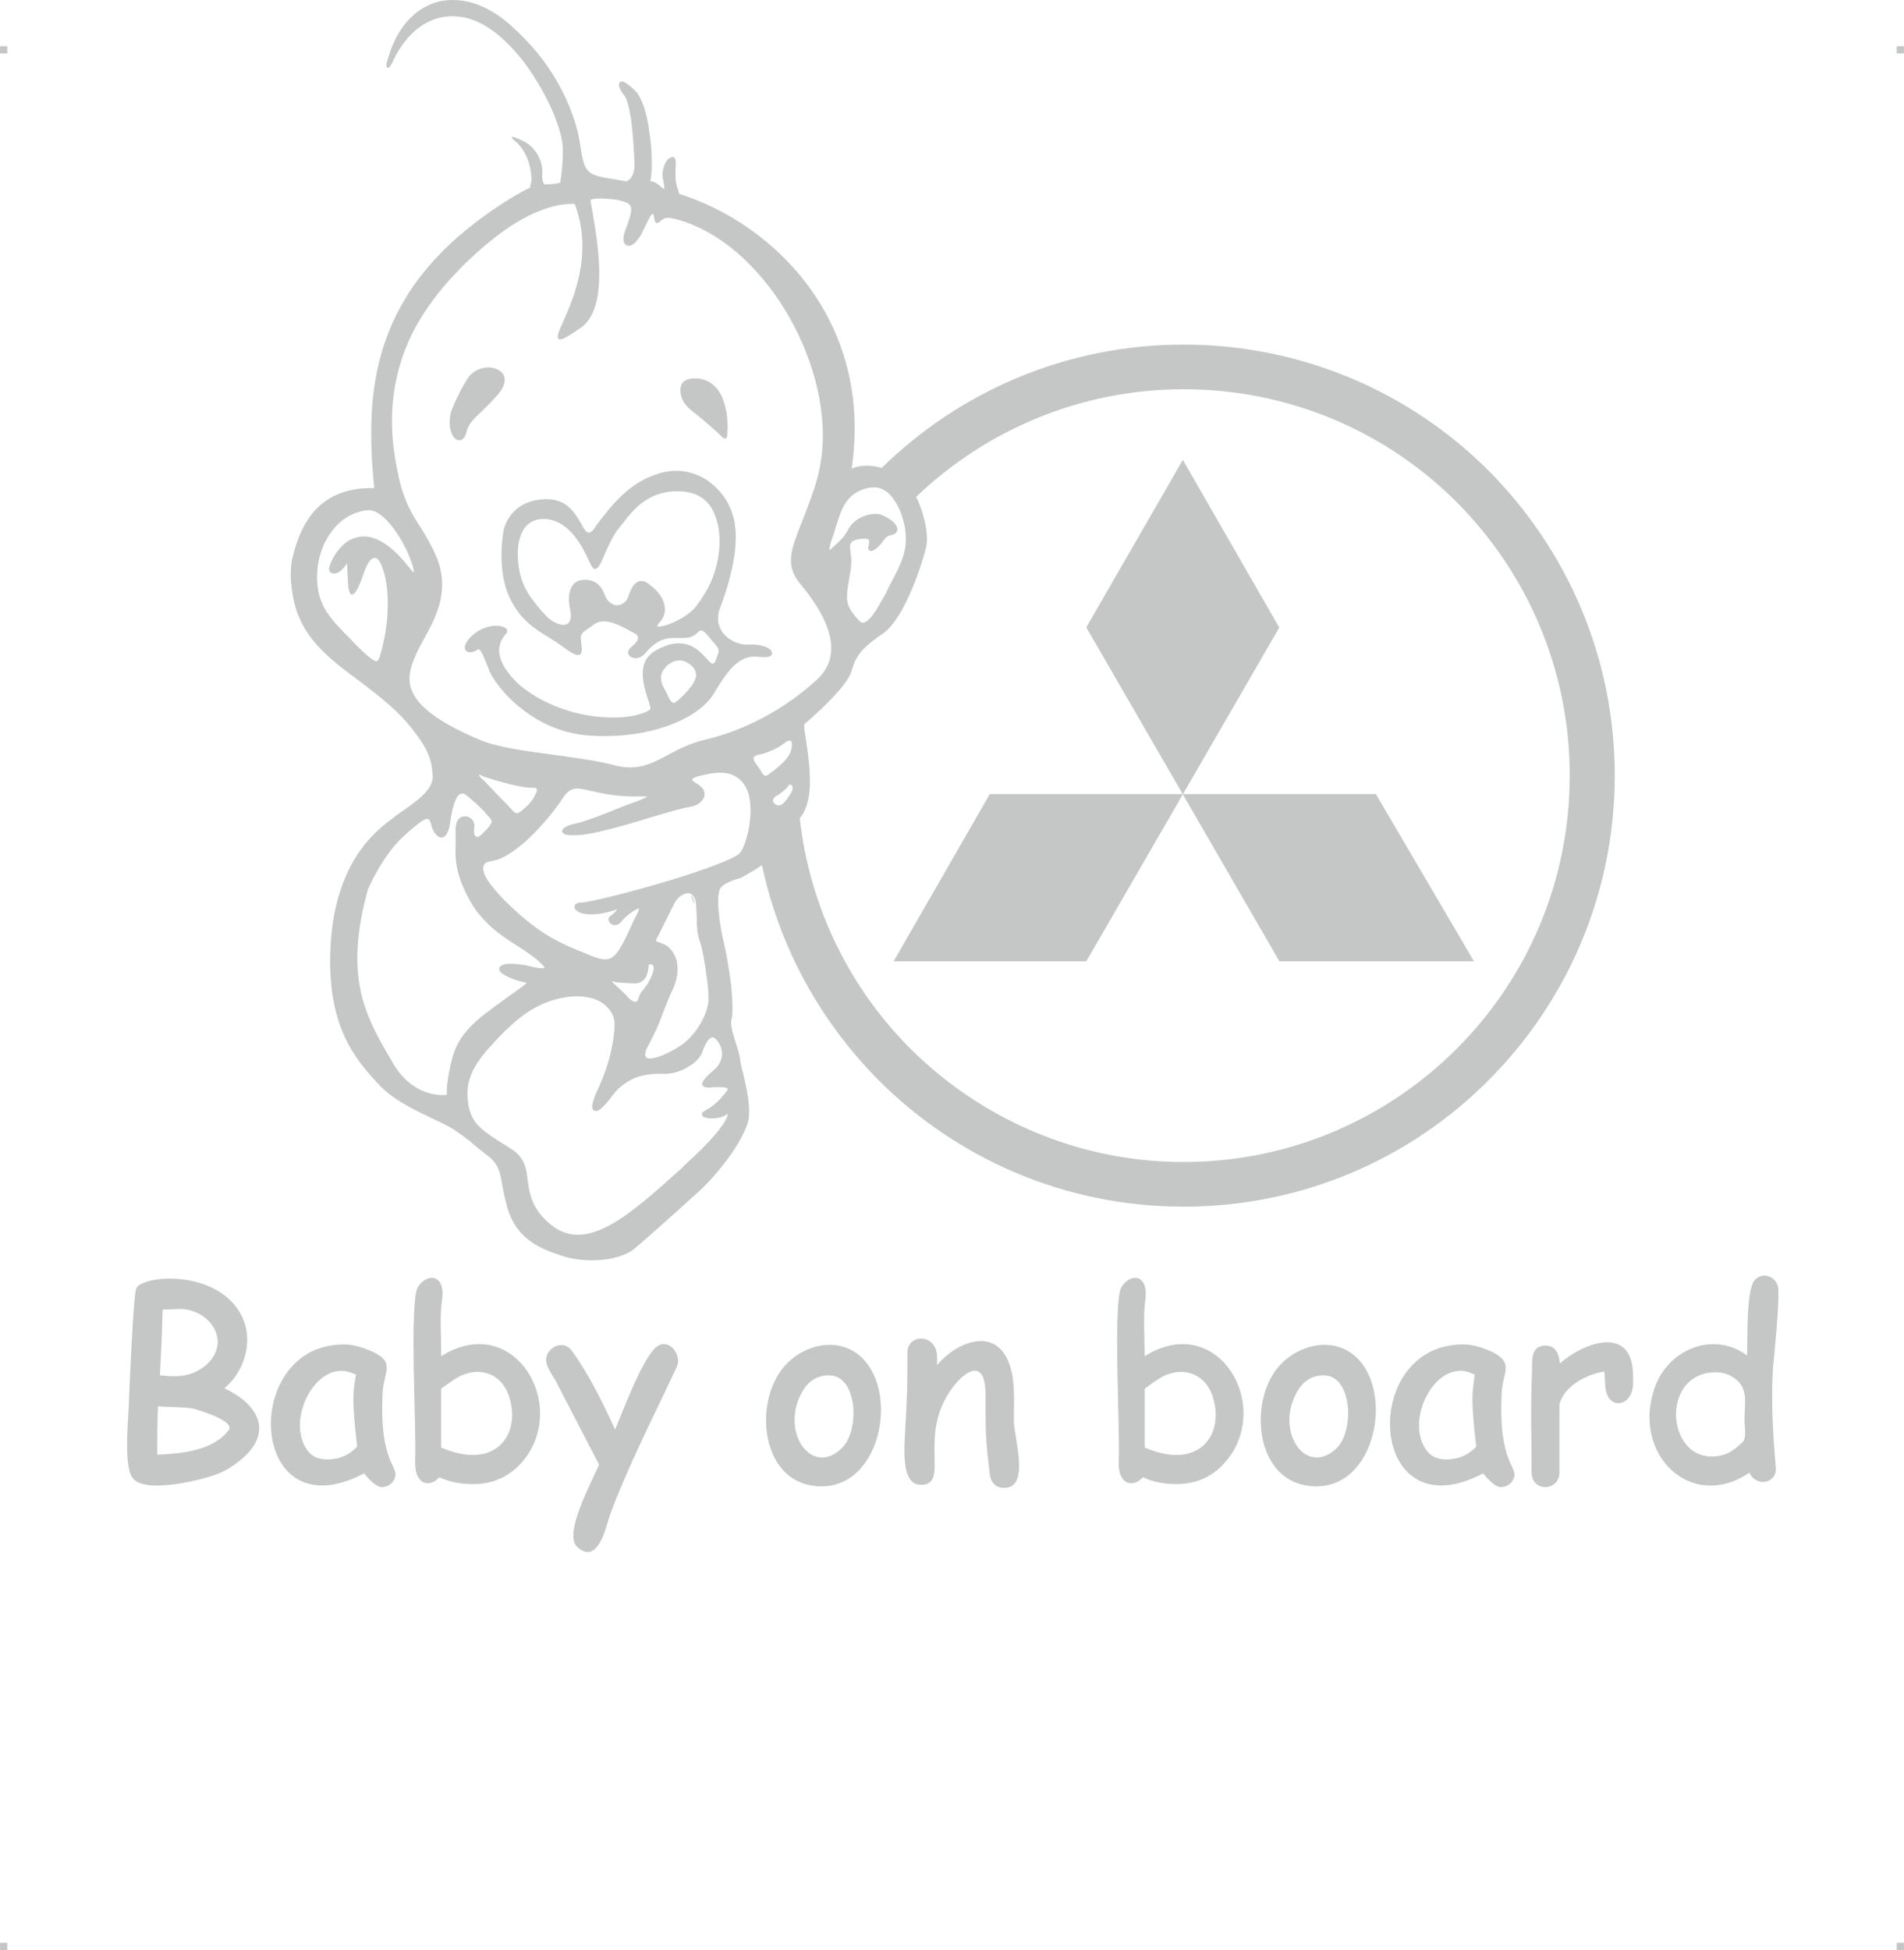<?xml version="1.0" encoding="UTF-8"?>
<!DOCTYPE svg PUBLIC "-//W3C//DTD SVG 1.1//EN" "http://www.w3.org/Graphics/SVG/1.1/DTD/svg11.dtd">
<!-- Creator: CorelDRAW 2019 (64-Bit) -->
<svg xmlns="http://www.w3.org/2000/svg" xml:space="preserve" width="4.994in" height="5.114in" version="1.1" style="shape-rendering:geometricPrecision; text-rendering:geometricPrecision; image-rendering:optimizeQuality; fill-rule:evenodd; clip-rule:evenodd"
viewBox="0 0 5991.48 6135.73"
 xmlns:xlink="http://www.w3.org/1999/xlink"
 xmlns:xodm="http://www.corel.com/coreldraw/odm/2003">
 <defs>
  <style type="text/css">
   <![CDATA[
    .fil0 {fill:#C5C6C6}
   ]]>
  </style>
 </defs>
 <g id="Layer_x0020_1">
  <g id="_2724969830608">
   <g id="_621916064">
    <rect class="fil0" x="-0" y="145.33" width="22.76" height="22.89"/>
    <rect class="fil0" x="5968.71" y="145.33" width="22.76" height="22.89"/>
    <rect class="fil0" x="-0" y="6112.84" width="22.76" height="22.89"/>
    <rect class="fil0" x="5968.71" y="6112.84" width="22.76" height="22.89"/>
   </g>
   <g id="_621909952">
    <path class="fil0" d="M4025.97 3024.62l-607.56 -1050.62 303.78 -527.11 303.78 528.31 0 -1.2 -607.56 1050.62 -606.36 0 302.58 -525.91 1215.12 0 308.58 525.91 -612.36 0 -0 0zm-301.37 -1940.34c374.62,0 714.42,151.29 959.36,396.23 244.94,246.14 397.43,584.75 397.43,959.36 0,374.62 -152.49,714.42 -397.43,959.36 -244.94,246.14 -584.75,397.43 -959.36,397.43 -374.62,0 -713.22,-151.29 -959.36,-397.43 -181.31,-182.51 -312.18,-415.44 -367.41,-677.2 -16.81,12.01 -39.62,25.21 -67.24,40.82l0 0c0,0 -45.63,9.61 -62.44,30.02 -16.81,20.41 -4.8,112.87 8.4,168.1 13.21,54.03 24.02,134.48 25.21,147.68 3.6,45.63 4.8,84.05 0,98.46 -4.8,15.61 4.8,46.83 14.41,76.84 6,19.21 12.01,38.42 13.21,51.63 1.2,10.81 4.8,26.41 9.61,44.43 9.61,42.03 22.82,97.26 16.81,140.48 -4.8,27.61 -25.21,66.04 -50.43,104.46 -31.22,44.43 -69.64,90.05 -99.66,117.67 -27.61,25.21 -69.64,63.64 -110.47,99.66 -38.42,34.82 -75.64,67.24 -97.26,85.25 -21.61,19.21 -58.83,31.22 -98.46,36.02 -42.03,4.8 -88.85,1.2 -127.27,-10.81 -37.22,-12.01 -73.24,-25.21 -104.46,-48.03 -31.22,-22.82 -56.43,-55.23 -70.84,-103.26 -8.4,-30.02 -13.21,-54.03 -16.81,-74.44 -7.2,-42.03 -12.01,-66.04 -48.03,-92.46 -22.82,-18.01 -34.82,-27.61 -45.63,-37.22l0 0c-14.41,-12.01 -26.41,-21.61 -60.04,-44.43 -19.21,-12.01 -45.63,-24.02 -73.24,-37.22 -55.23,-26.41 -120.07,-57.63 -163.3,-105.66l-4.8 -4.8c-64.84,-72.04 -157.29,-174.1 -145.29,-423.85 6,-128.47 39.62,-218.53 78.04,-282.17 39.62,-63.64 85.25,-100.86 115.27,-122.47 8.4,-7.2 19.21,-14.41 28.82,-21.61 50.43,-34.82 99.66,-69.64 99.66,-111.67 -1.2,-25.21 -4.8,-48.03 -14.41,-70.84 -9.61,-22.82 -25.21,-46.83 -45.63,-73.24 -48.03,-63.64 -111.67,-111.67 -171.7,-157.29 -78.04,-57.63 -151.29,-112.87 -187.31,-196.91 -14.41,-31.22 -21.61,-66.04 -25.21,-98.46 -4.8,-36.02 -2.4,-69.64 3.6,-94.86 10.81,-43.23 28.82,-98.46 67.24,-142.89 38.42,-43.23 97.26,-75.64 189.71,-73.24 -2.4,-20.41 -10.81,-96.06 -9.61,-189.71 1.2,-168.1 42.03,-306.18 117.67,-423.85 75.64,-117.67 187.31,-216.13 327.79,-302.58 12.01,-7.2 22.82,-13.21 32.42,-18.01 8.4,-4.8 15.61,-8.4 21.61,-10.81 1.2,-6 2.4,-12.01 3.6,-18.01 1.2,-7.2 1.2,-15.61 0,-24.02 -7.2,-68.44 -43.23,-97.26 -43.23,-98.46l0 0c-2.4,-1.2 -49.23,-39.62 19.21,-6 18.01,8.4 34.82,25.21 45.63,44.43 9.61,18.01 15.61,38.42 13.21,61.24 0,6 0,12.01 1.2,16.81 1.2,4.8 2.4,8.4 4.8,13.21 2.4,0 4.8,0 7.2,0l0 0c10.81,0 22.82,0 43.23,-4.8 1.2,-9.61 3.6,-20.41 4.8,-36.02 2.4,-18.01 3.6,-39.62 3.6,-69.64 0,-58.83 -48.03,-172.9 -117.67,-267.76 -54.03,-72.04 -121.27,-132.08 -190.91,-146.49 -158.49,-32.42 -226.93,138.08 -229.33,145.29l0 0 0 0 -1.2 1.2c-2.4,4.8 -4.8,7.2 -6,9.61 -6,3.6 -8.4,2.4 -9.61,-3.6l0 0c-1.2,-1.2 0,-3.6 0,-6 1.2,-8.4 6,-24.02 13.21,-44.43 13.21,-36.02 31.22,-67.24 52.83,-91.25 27.61,-31.22 61.24,-51.63 98.46,-61.24 37.22,-8.4 78.04,-6 118.87,8.4 36.02,13.21 72.04,34.82 106.86,66.04 63.64,56.43 111.67,116.47 145.29,175.3 42.03,72.04 64.84,141.68 73.24,196.91 6,42.03 10.81,67.24 22.82,82.85 10.81,14.41 30.02,20.41 64.84,26.41 8.4,1.2 15.61,2.4 22.82,3.6 12.01,2.4 24.02,4.8 37.22,6 6,-3.6 12.01,-8.4 15.61,-15.61 4.8,-8.4 8.4,-19.21 8.4,-34.82 -1.2,-39.62 -4.8,-96.06 -10.81,-144.09 -6,-36.02 -13.21,-66.04 -21.61,-75.64 -9.61,-10.81 -15.61,-22.82 -16.81,-31.22 0,-3.6 1.2,-7.2 2.4,-9.61 2.4,-2.4 6,-3.6 10.81,-2.4 7.2,2.4 19.21,10.81 38.42,28.82 21.61,22.82 36.02,70.84 43.23,122.47 10.81,66.04 10.81,136.88 3.6,162.1 14.41,1.2 21.61,7.2 30.02,14.41 3.6,3.6 8.4,7.2 14.41,10.81 0,-8.4 -1.2,-18.01 -4.8,-34.82l0 -1.2c-3.6,-21.61 4.8,-44.43 14.41,-56.43 3.6,-3.6 7.2,-6 10.81,-7.2 4.8,-2.4 8.4,-2.4 12.01,1.2 2.4,3.6 4.8,10.81 3.6,20.41 -1.2,21.61 -1.2,37.22 0,51.63 2.4,13.21 6,25.21 10.81,40.82 294.17,92.46 611.16,396.23 542.72,864.51 19.21,-8.4 50.43,-14.41 94.86,-2.4 244.94,-240.14 579.94,-387.83 949.76,-387.83l0 0.01zm-1207.91 1490.08c31.22,282.17 158.49,535.52 348.2,725.23 220.93,219.73 524.71,356.61 859.7,356.61 336.2,0 639.97,-136.88 859.7,-356.61 219.73,-219.73 355.41,-523.51 355.41,-859.7 0,-335 -135.68,-638.77 -355.41,-859.7 -219.73,-219.73 -523.51,-355.41 -859.7,-355.41 -326.59,0 -623.17,129.68 -841.69,338.6 0,2.4 1.2,3.6 2.4,4.8 26.41,55.23 36.02,120.07 30.02,148.89 -6,28.82 -30.02,106.86 -62.44,174.1 -20.41,42.03 -45.63,80.45 -70.84,99.66 -32.42,21.61 -54.03,39.62 -69.64,56.43 -15.61,18.01 -25.21,37.22 -32.42,62.44 -4.8,19.21 -22.82,44.43 -45.63,69.64 -40.82,45.63 -93.66,91.25 -100.86,97.26 -4.8,3.6 -2.4,16.81 1.2,42.03 3.6,21.61 8.4,52.83 12.01,94.86 3.6,49.23 2.4,86.45 -7.2,116.47 -4.8,16.81 -12.01,32.42 -22.82,44.43l0 -0.01zm-1336.39 -494.69c8.4,2.4 12.01,-3.6 15.61,-16.81 32.42,-108.06 28.82,-214.93 9.61,-270.16 -4.8,-14.41 -9.61,-25.21 -15.61,-32.42 -6,-4.8 -10.81,-6 -16.81,-3.6 -9.61,4.8 -19.21,19.21 -28.82,48.03 -18.01,52.83 -30.02,68.44 -38.42,66.04 -9.61,-3.6 -10.81,-32.42 -12.01,-60.04 -1.2,-20.41 -1.2,-39.62 -3.6,-40.82 -1.2,-1.2 1.2,2.4 0,4.8 -7.2,12.01 -16.81,21.61 -26.41,26.41l0 0c-4.8,2.4 -8.4,3.6 -13.21,3.6l0 0c-3.6,0 -8.4,-1.2 -10.81,-3.6 -2.4,-2.4 -3.6,-6 -4.8,-9.61 0,-7.2 8.4,-32.42 26.41,-56.43 12.01,-15.61 26.41,-30.02 44.43,-38.42 19.21,-8.4 40.82,-12.01 66.04,-4.8 32.42,9.61 69.64,36.02 112.87,90.05 8.4,10.81 13.21,16.81 16.81,18.01 1.2,0 0,-4.8 -1.2,-12.01 -2.4,-12.01 -9.61,-30.02 -18.01,-50.43 -27.61,-58.83 -79.25,-136.88 -127.27,-132.08 -48.03,6 -85.25,31.22 -111.67,67.24 -31.22,40.82 -46.83,96.06 -45.63,147.68 1.2,85.25 42.03,127.27 103.26,188.51 4.8,4.8 9.61,9.61 13.21,14.41 34.82,34.82 54.03,51.63 66.04,56.43l0.01 0.01zm483.89 -1401.22c-58.83,28.82 -117.67,74.44 -170.5,122.47 -87.65,80.45 -158.49,166.9 -204.12,264.16 -44.43,97.26 -64.84,205.32 -52.83,328.99 2.4,14.41 3.6,30.02 6,44.43 2.4,15.61 4.8,30.02 8.4,45.63 16.81,88.85 45.63,134.48 74.44,178.9 15.61,25.21 31.22,51.63 45.63,84.05 46.83,108.06 2.4,192.11 -38.42,265.36 -10.81,20.41 -21.61,39.62 -28.82,58.83 -36.02,82.85 -24.02,159.69 206.52,256.95 54.03,22.82 142.89,34.82 232.94,46.83 67.24,9.61 135.68,18.01 188.51,32.42 73.24,19.21 116.47,-3.6 168.1,-31.22 33.62,-18.01 69.64,-37.22 120.07,-49.23 62.44,-14.41 123.67,-38.42 182.51,-69.64 58.83,-31.22 115.27,-70.84 166.9,-117.67 50.43,-45.63 54.03,-100.86 37.22,-154.89 -16.81,-54.03 -55.23,-108.06 -87.65,-146.49 -49.23,-60.04 -31.22,-105.66 3.6,-194.52l0 0c12.01,-30.02 26.41,-67.24 40.82,-110.47 8.4,-27.61 15.61,-54.03 19.21,-80.45 46.83,-283.37 -160.9,-668.79 -435.86,-757.65 -12.01,-3.6 -25.21,-7.2 -38.42,-9.61 -16.81,-2.4 -25.21,6 -31.22,10.81l0 0c-2.4,2.4 -4.8,4.8 -7.2,4.8 -6,1.2 -8.4,-1.2 -10.81,-10.81 -1.2,-9.61 -3.6,-18.01 -4.8,-18.01 -3.6,0 -10.81,10.81 -25.21,42.03 -13.21,30.02 -26.41,46.83 -37.22,54.03 -4.8,3.6 -9.61,4.8 -13.21,4.8 -4.8,0 -8.4,-1.2 -12.01,-4.8 -2.4,-3.6 -4.8,-8.4 -4.8,-15.61 -1.2,-10.81 4.8,-26.41 10.81,-42.03 8.4,-25.21 19.21,-51.63 9.61,-64.84 -1.2,-2.4 -3.6,-4.8 -6,-6 -14.41,-8.4 -40.82,-13.21 -64.84,-14.41 -25.21,-2.4 -46.83,-1.2 -52.83,3.6 0,0 0,0 0,0l0 0c-1.2,1.2 2.4,16.81 6,39.62 15.61,92.46 52.83,300.18 -37.22,362.61 -45.63,31.22 -64.84,42.03 -70.84,33.62 -4.8,-7.2 2.4,-24.02 14.41,-50.43 31.22,-70.84 97.26,-216.13 37.22,-373.42 -46.83,-1.2 -94.86,13.21 -144.09,37.22l0 0 -0 0.01zm198.11 1810.66c-45.63,-10.81 -67.24,-16.81 -92.46,24.02 -18.01,27.61 -64.84,88.85 -117.67,135.68 -34.82,30.02 -70.84,55.23 -103.26,60.04 -8.4,1.2 -15.61,3.6 -20.41,6 -6,4.8 -8.4,10.81 -8.4,19.21 1.2,9.61 4.8,20.41 13.21,33.62 19.21,30.02 55.23,68.44 98.46,106.86 80.45,70.84 130.88,91.25 182.51,114.07 7.2,2.4 14.41,6 21.61,8.4 92.46,40.82 97.26,32.42 158.49,-100.86 3.6,-7.2 8.4,-15.61 12.01,-24.02 3.6,-7.2 4.8,-10.81 3.6,-13.21 0,0 0,0 0,0 -1.2,0 -4.8,0 -7.2,2.4 -13.21,6 -32.42,20.41 -44.43,34.82l0 0c-9.61,13.21 -19.21,15.61 -27.61,14.41 -3.6,-1.2 -7.2,-2.4 -9.61,-4.8 -3.6,-3.6 -4.8,-6 -6,-9.61 -1.2,-6 1.2,-12.01 6,-14.41 7.2,-4.8 16.81,-13.21 20.41,-20.41l0 0c-58.83,20.41 -98.46,18.01 -117.67,9.61 -7.2,-3.6 -12.01,-7.2 -14.41,-10.81 -2.4,-4.8 -2.4,-9.61 1.2,-14.41l0 0c3.6,-3.6 9.61,-6 20.41,-6 27.61,-1.2 162.1,-34.82 284.57,-72.04 97.26,-30.02 187.31,-62.44 208.92,-80.45 14.41,-10.81 31.22,-60.04 36.02,-111.67 2.4,-26.41 1.2,-52.83 -4.8,-76.84 -7.2,-22.82 -19.21,-42.03 -38.42,-54.03 -19.21,-12.01 -44.43,-16.81 -80.45,-10.81 -26.41,4.8 -46.83,9.61 -56.43,15.61 -4.8,2.4 -2.4,8.4 12.01,15.61 9.61,6 16.81,13.21 21.61,20.41 2.4,6 3.6,13.21 2.4,20.41 -2.4,6 -6,12.01 -10.81,16.81 -8.4,8.4 -21.61,14.41 -37.22,16.81 -18.01,2.4 -60.04,14.41 -109.26,28.82 -74.44,22.82 -166.9,50.43 -220.93,57.63 -33.62,3.6 -52.83,2.4 -61.24,-1.2 -4.8,-2.4 -7.2,-4.8 -8.4,-8.4 0,-3.6 1.2,-7.2 4.8,-9.61 4.8,-6 18.01,-10.81 32.42,-14.41 26.41,-4.8 70.84,-21.61 116.47,-39.62 21.61,-8.4 43.23,-18.01 64.84,-25.21 30.02,-10.81 46.83,-18.01 49.23,-21.61 -1.2,0 -13.21,0 -40.82,0 -60.04,0 -102.06,-9.61 -133.28,-16.81l0 0zm-187.31 -10.8c-43.23,2.4 -156.09,-36.02 -157.29,-36.02l0 -1.2c-6,-2.4 -9.61,-3.6 -10.81,-3.6 0,3.6 3.6,7.2 8.4,12.01 9.61,7.2 16.81,16.81 30.02,30.02 10.81,10.81 22.82,25.21 42.03,43.23 7.2,7.2 13.21,13.21 18.01,19.21 20.41,21.61 20.41,21.61 40.82,4.8 14.41,-10.81 31.22,-30.02 38.42,-46.83 2.4,-4.8 4.8,-9.61 4.8,-13.21 0,-3.6 -1.2,-6 -3.6,-7.2 -2.4,-1.2 -6,-1.2 -10.81,-1.2l0 -0zm793.66 -140.49c-27.61,22.82 -70.84,34.82 -72.04,34.82l0 0c-21.61,3.6 -26.41,8.4 -25.21,14.41 0,6 4.8,12.01 9.61,19.21 2.4,3.6 4.8,6 7.2,9.61 1.2,2.4 2.4,4.8 4.8,7.2 2.4,4.8 4.8,9.61 7.2,12.01 4.8,6 9.61,8.4 16.81,2.4 2.4,-1.2 4.8,-3.6 8.4,-6 19.21,-14.41 51.63,-38.42 62.44,-66.04 3.6,-10.81 4.8,-20.41 3.6,-27.61l0 0c0,-2.4 -1.2,-4.8 -2.4,-6l0 0c-1.2,-1.2 -3.6,-1.2 -4.8,-1.2 -4.8,0 -9.61,2.4 -15.61,7.2l-0.01 -0zm-1.2 148.89c-9.61,8.4 -20.41,15.61 -22.82,16.81l0 0c-4.8,2.4 -8.4,4.8 -9.61,8.4l0 0c-2.4,2.4 -2.4,4.8 -2.4,8.4 0,2.4 1.2,4.8 3.6,7.2 2.4,2.4 4.8,4.8 9.61,6 7.2,2.4 14.41,-1.2 21.61,-8.4 8.4,-8.4 15.61,-20.41 22.82,-32.42 4.8,-8.4 4.8,-15.61 2.4,-19.21 -1.2,-1.2 -2.4,-2.4 -2.4,-3.6 -1.2,0 -2.4,-1.2 -3.6,-1.2l0 0c-1.2,0 -3.6,0 -4.8,2.4 -2.4,4.8 -8.4,10.81 -14.41,15.61l0 0zm-1199.5 146.49c-66.04,61.24 -108.06,160.9 -110.47,165.7 -75.64,272.56 -7.2,395.03 60.04,513.9l0 0c6,9.61 10.81,18.01 15.61,26.41 61.24,110.47 152.49,108.06 172.9,105.66 -1.2,-13.21 0,-50.43 18.01,-118.87 21.61,-79.25 81.65,-122.47 158.49,-177.7 6,-4.8 13.21,-9.61 22.82,-16.81l12.01 -8.4c28.82,-20.41 39.62,-28.82 39.62,-31.22 0,0 -3.6,0 -12.01,-2.4 -10.81,-2.4 -25.21,-6 -43.23,-14.41 -15.61,-7.2 -25.21,-13.21 -28.82,-19.21 -3.6,-6 -2.4,-10.81 0,-14.41 2.4,-2.4 7.2,-4.8 13.21,-7.2 16.81,-3.6 46.83,-2.4 86.45,7.2 19.21,4.8 32.42,6 38.42,4.8 1.2,-1.2 2.4,-1.2 2.4,-1.2 0,-2.4 -2.4,-4.8 -6,-8.4 -12.01,-14.41 -40.82,-36.02 -80.45,-61.24 -44.43,-27.61 -76.84,-51.63 -103.26,-80.45 -27.61,-28.82 -46.83,-60.04 -64.84,-100.86 -27.61,-63.64 -26.41,-99.66 -25.21,-140.48 0,-13.21 0,-25.21 0,-39.62 -1.2,-22.82 6,-36.02 15.61,-42.03 4.8,-3.6 10.81,-3.6 15.61,-3.6 4.8,0 9.61,2.4 14.41,4.8 9.61,6 15.61,18.01 13.21,32.42 -1.2,9.61 -1.2,16.81 1.2,21.61 1.2,2.4 2.4,4.8 4.8,4.8 1.2,1.2 3.6,1.2 6,1.2 3.6,-1.2 8.4,-4.8 13.21,-9.61 2.4,-2.4 6,-6 8.4,-8.4 14.41,-15.61 27.61,-28.82 16.81,-39.62 -2.4,-2.4 -4.8,-6 -8.4,-9.61 -13.21,-15.61 -28.82,-32.42 -63.64,-61.24 -16.81,-14.41 -27.61,-7.2 -36.02,9.61 -9.61,20.41 -15.61,51.63 -19.21,80.45 -3.6,18.01 -8.4,28.82 -14.41,34.82 -3.6,3.6 -8.4,6 -13.21,6 -3.6,-1.2 -8.4,-2.4 -12.01,-6 -8.4,-7.2 -15.61,-19.21 -19.21,-34.82 -3.6,-15.61 -8.4,-21.61 -19.21,-16.81 -13.21,6 -36.02,24.02 -69.64,55.23l0.01 0zm673.6 457.47c-1.2,0 -2.4,0 -2.4,0l-1.2 0c-9.61,-2.4 -13.21,-3.6 -13.21,-3.6 0,1.2 8.4,9.61 19.21,19.21 8.4,7.2 18.01,16.81 26.41,25.21 9.61,12.01 18.01,18.01 25.21,20.41 1.2,0 3.6,0 4.8,0 1.2,0 2.4,-1.2 3.6,-1.2 2.4,-2.4 4.8,-6 6,-12.01 3.6,-12.01 8.4,-18.01 14.41,-25.21 7.2,-8.4 16.81,-20.41 27.61,-46.83 6,-15.61 6,-25.21 2.4,-28.82 -1.2,-2.4 -2.4,-2.4 -3.6,-3.6 -2.4,0 -3.6,0 -6,0 -2.4,0 -3.6,1.2 -3.6,2.4l0 0 0 2.4c-1.2,14.41 -4.8,55.23 -44.43,55.23 -30.02,-1.2 -48.03,-2.4 -55.23,-3.6l0 0.01zm-345.8 147.68c-3.6,2.4 -6,4.8 -7.2,6l-8.4 8.4c-58.83,61.24 -112.87,117.67 -109.26,195.71 2.4,40.82 10.81,67.24 31.22,90.05 20.41,22.82 52.83,43.23 99.66,72.04 49.23,28.82 54.03,63.64 58.83,104.46 6,40.82 12.01,87.65 70.84,136.88 114.07,94.86 249.75,-28.82 416.64,-178.9l0 0 1.2 -2.4c91.25,-81.65 127.27,-129.68 136.88,-152.49 2.4,-6 3.6,-9.61 3.6,-12.01 0,0 0,-1.2 0,-1.2 -1.2,0 -3.6,1.2 -6,3.6 -14.41,9.61 -40.82,12.01 -57.63,9.61 -4.8,-1.2 -8.4,-2.4 -12.01,-3.6 -3.6,-2.4 -6,-6 -4.8,-10.81 0,-2.4 3.6,-6 9.61,-9.61 14.41,-7.2 26.41,-15.61 37.22,-26.41 10.81,-9.61 20.41,-21.61 30.02,-33.62 3.6,-4.8 4.8,-8.4 2.4,-9.61 -4.8,-4.8 -25.21,-3.6 -44.43,-3.6 -3.6,0 -7.2,1.2 -10.81,1.2 -22.82,0 -27.61,-7.2 -20.41,-20.41 4.8,-9.61 19.21,-22.82 36.02,-37.22 14.41,-13.21 21.61,-28.82 22.82,-44.43 1.2,-16.81 -4.8,-33.62 -16.81,-48.03 -2.4,-2.4 -4.8,-4.8 -7.2,-6 -3.6,-2.4 -7.2,-2.4 -9.61,-1.2 -4.8,2.4 -8.4,6 -12.01,10.81l0 0c-6,9.61 -12.01,22.82 -16.81,36.02 -6,16.81 -24.02,34.82 -46.83,46.83 -21.61,13.21 -46.83,20.41 -70.84,20.41 -21.61,-1.2 -51.63,0 -81.65,8.4 -28.82,9.61 -58.83,27.61 -84.05,61.24 -18.01,25.21 -33.62,39.62 -43.23,45.63 -6,2.4 -9.61,2.4 -13.21,0 -3.6,-1.2 -6,-6 -6,-12.01 0,-9.61 4.8,-27.61 16.81,-52.83 16.81,-34.82 31.22,-75.64 40.82,-114.07 9.61,-42.03 14.41,-79.25 12.01,-100.86 0,-1.2 0,-2.4 0,-3.6 -3.6,-19.21 -15.61,-39.62 -38.42,-55.23 -22.82,-15.61 -57.63,-24.02 -105.66,-19.21 -4.8,1.2 -8.4,1.2 -13.21,2.4 -93.66,14.41 -159.69,79.25 -180.11,99.66l-0 0zm525.91 -395.03c-21.61,43.23 -49.23,98.46 -49.23,98.46l0 1.2c-8.4,13.21 -9.61,16.81 -6,19.21 2.4,1.2 4.8,2.4 9.61,3.6 3.6,1.2 8.4,3.6 14.41,6l0 0 1.2 0c15.61,8.4 30.02,25.21 37.22,49.23 6,24.02 4.8,55.23 -10.81,90.05l0 0 -1.2 2.4 0 0c-13.21,27.61 -20.41,48.03 -28.82,68.44 -10.81,30.02 -21.61,57.63 -46.83,105.66 -8.4,14.41 -12.01,25.21 -10.81,32.42 0,4.8 2.4,7.2 6,9.61 3.6,1.2 9.61,1.2 18.01,0 22.82,-3.6 55.23,-19.21 81.65,-36.02 25.21,-15.61 45.63,-38.42 61.24,-61.24 18.01,-27.61 28.82,-56.43 31.22,-76.84 2.4,-19.21 0,-54.03 -6,-90.05 -4.8,-38.42 -12.01,-78.04 -19.21,-99.66 -9.61,-28.82 -10.81,-50.43 -10.81,-76.84 0,-13.21 -1.2,-27.61 -2.4,-45.63 -1.2,-12.01 -4.8,-20.41 -9.61,-25.21 -3.6,-4.8 -8.4,-7.2 -13.21,-7.2 -4.8,-1.2 -10.81,0 -16.81,3.6 -10.81,4.8 -21.61,14.41 -28.82,28.82l0 0 0 -0.01zm627.97 -1309.97c-4.8,0 -9.61,1.2 -14.41,1.2 -70.84,14.41 -86.45,64.84 -103.26,117.67 -3.6,12.01 -7.2,24.02 -10.81,34.82 -6,16.81 -10.81,31.22 -10.81,39.62 0,1.2 0,2.4 1.2,3.6 1.2,-1.2 3.6,-2.4 7.2,-6 6,-6 10.81,-10.81 15.61,-14.41 12.01,-12.01 21.61,-19.21 37.22,-48.03 10.81,-18.01 27.61,-30.02 45.63,-37.22 20.41,-8.4 42.03,-9.61 56.43,-4.8 12.01,4.8 24.02,12.01 33.62,19.21 6,4.8 9.61,9.61 13.21,15.61 3.6,4.8 4.8,10.81 2.4,15.61 0,1.2 -1.2,3.6 -2.4,4.8 -4.8,6 -9.61,7.2 -15.61,8.4 -7.2,1.2 -15.61,3.6 -26.41,19.21 -9.61,14.41 -21.61,25.21 -30.02,28.82 -2.4,1.2 -6,2.4 -8.4,2.4 -3.6,-1.2 -6,-2.4 -7.2,-6 -1.2,-3.6 -1.2,-7.2 1.2,-13.21l0 0c2.4,-9.61 1.2,-15.61 -2.4,-18.01 -7.2,-2.4 -18.01,-2.4 -36.02,1.2 -24.02,6 -21.61,19.21 -19.21,39.62 1.2,7.2 1.2,14.41 2.4,21.61 1.2,20.41 -3.6,43.23 -7.2,66.04 -2.4,15.61 -6,31.22 -6,44.43 -1.2,16.81 1.2,30.02 7.2,42.03 6,13.21 16.81,26.41 31.22,42.03 8.4,9.61 19.21,6 28.82,-3.6 19.21,-16.81 37.22,-52.83 55.23,-84.05 2.4,-6 4.8,-10.81 7.2,-15.61l3.6 -7.2c27.61,-51.63 51.63,-94.86 51.63,-146.49 0,-10.81 -1.2,-25.21 -3.6,-40.82 -6,-27.61 -15.61,-57.63 -32.42,-81.65 -15.61,-24.02 -37.22,-40.82 -64.84,-40.82zm-1331.58 -234.14c0,0 18.01,-52.83 54.03,-109.26 16.81,-25.21 46.83,-36.02 72.04,-33.62 9.61,1.2 18.01,3.6 25.21,8.4 7.2,3.6 13.21,9.61 16.81,18.01 4.8,13.21 2.4,31.22 -15.61,54.03 -25.21,28.82 -44.43,48.03 -60.04,62.44 -22.82,21.61 -36.02,34.82 -43.23,61.24 -3.6,14.41 -9.61,21.61 -16.81,24.02 -3.6,1.2 -8.4,1.2 -13.21,-1.2 -3.6,-1.2 -7.2,-4.8 -10.81,-9.61 -9.61,-14.41 -15.61,-40.82 -8.4,-73.24l0 -1.2 0 -0zm728.83 -43.23c0,0 -32.42,-72.04 51.63,-64.84 31.22,3.6 52.83,21.61 67.24,45.63 20.41,36.02 24.02,82.85 24.02,109.26 0,3.6 0,7.2 -1.2,9.61 0,18.01 0,25.21 -9.61,24.02l0 0c-3.6,-1.2 -9.61,-7.2 -19.21,-16.81 -7.2,-6 -14.41,-13.21 -24.02,-21.61 -18.01,-15.61 -32.42,-27.61 -44.43,-37.22 -21.61,-16.81 -34.82,-27.61 -44.43,-48.03l0 0zm-561.93 410.64c1.2,-1.2 18.01,-94.86 135.68,-96.06 63.64,0 88.85,44.43 108.06,76.84l0 0c6,12.01 12.01,21.61 18.01,26.41 6,4.8 13.21,2.4 25.21,-13.21l2.4 -4.8c52.83,-69.64 108.06,-141.68 206.52,-168.1 49.23,-13.21 97.26,-4.8 135.68,18.01 42.03,25.21 74.44,66.04 88.85,112.87 12.01,37.22 12.01,82.85 6,127.27 -9.61,64.84 -30.02,127.27 -45.63,166.9 -4.8,10.81 -6,22.82 -6,34.82 0,15.61 6,31.22 15.61,44.43 9.61,12.01 24.02,22.82 39.62,28.82 13.21,6 27.61,8.4 43.23,7.2 31.22,-1.2 52.83,6 63.64,14.41 4.8,3.6 7.2,7.2 7.2,10.81 1.2,3.6 0,8.4 -4.8,10.81 -6,3.6 -18.01,4.8 -37.22,2.4 -30.02,-3.6 -52.83,6 -75.64,26.41 -21.61,20.41 -42.03,50.43 -64.84,88.85 -24.02,40.82 -76.84,78.04 -148.89,103.26 -64.84,22.82 -145.29,34.82 -234.14,30.02 -75.64,-3.6 -139.28,-28.82 -190.91,-62.44 -75.64,-49.23 -123.67,-115.27 -135.68,-148.89 -10.81,-28.82 -18.01,-45.63 -24.02,-55.23 -4.8,-6 -8.4,-7.2 -12.01,-3.6 -7.2,6 -18.01,8.4 -25.21,7.2 -3.6,-1.2 -7.2,-2.4 -9.61,-4.8 -2.4,-2.4 -3.6,-6 -3.6,-10.81 0,-7.2 6,-20.41 22.82,-36.02 27.61,-26.41 62.44,-33.62 85.25,-31.22 6,1.2 12.01,2.4 15.61,4.8 4.8,1.2 8.4,4.8 9.61,8.4 1.2,4.8 0,9.61 -4.8,13.21 -13.21,14.41 -19.21,31.22 -20.41,49.23 0,15.61 4.8,32.42 14.41,50.43 9.61,16.81 24.02,34.82 40.82,51.63 63.64,58.83 172.9,108.06 291.77,110.47 42.03,1.2 72.04,-3.6 92.46,-9.61 20.41,-4.8 31.22,-12.01 36.02,-15.61 2.4,-1.2 -1.2,-14.41 -7.2,-32.42 -14.41,-45.63 -37.22,-117.67 24.02,-152.49 90.05,-51.63 133.28,-4.8 159.69,24.02 7.2,8.4 13.21,14.41 18.01,16.81 4.8,1.2 9.61,-2.4 14.41,-18.01 9.61,-25.21 8.4,-26.41 -4.8,-43.23 -2.4,-2.4 -6,-7.2 -9.61,-10.81 -10.81,-14.41 -20.41,-25.21 -27.61,-30.02 -6,-3.6 -12.01,-2.4 -18.01,4.8 -18.01,18.01 -36.02,16.81 -58.83,16.81 -30.02,-1.2 -64.84,-2.4 -108.06,50.43 -9.61,10.81 -24.02,14.41 -34.82,12.01l0 0c-3.6,-1.2 -7.2,-2.4 -10.81,-4.8l0 0c-2.4,-2.4 -4.8,-6 -6,-9.61 -1.2,-6 2.4,-13.21 10.81,-20.41 12.01,-9.61 19.21,-19.21 20.41,-26.41 1.2,-7.2 -4.8,-14.41 -19.21,-20.41 -4.8,-2.4 -10.81,-6 -16.81,-9.61 -31.22,-15.61 -70.84,-36.02 -102.06,-14.41 -6,4.8 -12.01,8.4 -16.81,12.01 -22.82,15.61 -27.61,18.01 -24.02,43.23l0 3.6c2.4,14.41 3.6,27.61 -1.2,33.62l0 0c-6,8.4 -20.41,4.8 -52.83,-19.21 -14.41,-10.81 -28.82,-20.41 -44.43,-30.02 -45.63,-27.61 -92.46,-56.43 -124.87,-123.67 -45.63,-91.25 -20.41,-216.13 -20.41,-217.33l0 0 0.01 0.01zm130.88 -33.62c-93.66,-4.8 -86.45,112.87 -86.45,112.87l0 1.2c2.4,88.85 34.82,127.27 70.84,170.5 2.4,3.6 6,7.2 10.81,12.01 15.61,19.21 34.82,31.22 51.63,34.82 7.2,2.4 13.21,2.4 19.21,0 4.8,-1.2 8.4,-4.8 10.81,-9.61 3.6,-7.2 4.8,-16.81 2.4,-31.22 -6,-27.61 -6,-46.83 -2.4,-61.24 6,-22.82 19.21,-32.42 27.61,-34.82 8.4,-2.4 30.02,-7.2 50.43,3.6 12.01,6 24.02,18.01 31.22,38.42 4.8,13.21 12.01,22.82 19.21,27.61 7.2,4.8 13.21,7.2 20.41,7.2 7.2,0 14.41,-2.4 19.21,-6 7.2,-4.8 12.01,-10.81 15.61,-19.21 6,-19.21 13.21,-34.82 22.82,-43.23 10.81,-9.61 22.82,-10.81 38.42,-1.2 4.8,3.6 10.81,8.4 16.81,13.21 13.21,10.81 26.41,26.41 32.42,43.23 7.2,18.01 8.4,38.42 -3.6,57.63 -2.4,3.6 -4.8,7.2 -8.4,9.61 -4.8,6 -7.2,10.81 -6,12.01l0 0c0,1.2 1.2,1.2 2.4,1.2 4.8,0 10.81,-1.2 18.01,-2.4 31.22,-8.4 80.45,-33.62 102.06,-62.44 19.21,-25.21 34.82,-51.63 46.83,-78.04 10.81,-26.41 19.21,-54.03 22.82,-82.85 1.2,-4.8 1.2,-10.81 2.4,-18.01 2.4,-30.02 1.2,-72.04 -14.41,-108.06 -13.21,-36.02 -40.82,-64.84 -90.05,-72.04l0 0c-3.6,-1.2 -6,-1.2 -9.61,-1.2 -104.46,-8.4 -154.89,55.23 -187.31,97.26 -6,7.2 -10.81,13.21 -15.61,19.21 -14.41,16.81 -28.82,48.03 -40.82,74.44 -9.61,24.02 -19.21,44.43 -26.41,50.43 -6,3.6 -10.81,3.6 -14.41,-2.4 -3.6,-3.6 -7.2,-12.01 -12.01,-21.61 -19.21,-42.03 -60.04,-126.07 -136.88,-130.88l0 -0zm379.42 542.72c3.6,6 6,12.01 7.2,15.61 7.2,14.41 12.01,20.41 18.01,20.41 6,-1.2 15.61,-9.61 32.42,-26.41 16.81,-18.01 28.82,-32.42 33.62,-45.63 6,-12.01 4.8,-22.82 -1.2,-34.82 -2.4,-3.6 -6,-7.2 -9.61,-10.81 -8.4,-7.2 -18.01,-13.21 -30.02,-15.61 -10.81,-1.2 -24.02,0 -36.02,8.4 -6,2.4 -10.81,7.2 -15.61,13.21 -26.41,27.61 -9.61,57.63 1.2,75.64l0 0zm90.05 672.39c-3.6,-10.81 -7.2,-20.41 -10.81,-31.22l1.2 1.2c4.8,4.8 8.4,13.21 8.4,25.21l1.2 4.8 0 0z"/>
    <path class="fil0" d="M685.6 4637.17c-48.03,19.21 -222.13,62.44 -265.36,16.81 -31.22,-31.22 -18.01,-168.1 -15.61,-219.73 1.2,-36.02 14.41,-361.41 24.02,-380.62 20.41,-42.03 250.95,-61.24 328.99,81.65 43.23,78.04 13.21,178.9 -51.63,232.94 100.86,46.83 157.29,133.28 56.43,220.93l0 0c-24.02,20.41 -49.23,37.22 -76.84,48.03l0 0 -0 -0zm-121.27 -518.7l-52.83 2.4c-1.2,68.44 -4.8,136.88 -8.4,206.52 40.82,3.6 67.24,6 103.26,-7.2l0 0c15.61,-6 28.82,-14.41 40.82,-24.02l0 0c84.05,-73.24 14.41,-177.7 -82.85,-177.7zm42.03 313.38c-37.22,-6 -72.04,-3.6 -109.26,-7.2 -2.4,51.63 -2.4,100.86 -2.4,152.49 78.04,-3.6 174.1,-12.01 224.53,-76.84 22.82,-28.82 -93.66,-63.64 -112.87,-68.44l-0 0zm594.35 247.34c-18.01,0 -44.43,-30.02 -55.23,-43.23 -365.02,192.11 -392.63,-405.84 -63.64,-405.84 26.41,0 52.83,7.2 79.25,18.01l0 0c86.45,36.02 48.03,64.84 43.23,128.47l0 0c-13.21,232.94 55.23,235.34 37.22,276.16 -7.2,16.81 -22.82,26.41 -40.82,26.41l-0 0zm-88.85 -279.76c0,-25.21 3.6,-48.03 8.4,-74.44l-19.21 -7.2c-105.66,-36.02 -202.92,147.68 -134.48,244.94l0 0c7.2,9.61 15.61,16.81 25.21,21.61l0 0c28.82,13.21 70.84,8.4 97.26,-6l0 0c12.01,-6 24.02,-15.61 34.82,-26.41 -6,-52.83 -12.01,-104.46 -12.01,-152.49zm377.02 270.16c-38.42,0 -73.24,-6 -106.86,-21.61 -22.82,28.82 -79.25,34.82 -75.64,-56.43 4.8,-82.85 -19.21,-495.89 8.4,-541.52 28.82,-46.83 90.05,-42.03 75.64,45.63 -7.2,43.23 -1.2,124.87 -2.4,171.7 231.74,-146.49 410.64,163.3 249.75,338.6l0 0c-40.82,43.23 -90.05,63.64 -148.89,63.64zm14.41 -353.01c-21.61,0 -42.03,6 -62.44,16.81l0 0c-16.81,9.61 -33.62,22.82 -52.83,36.02l0 184.91c165.7,73.24 252.15,-34.82 214.93,-157.29 -13.21,-45.63 -49.23,-80.45 -99.66,-80.45zm626.77 -16.81c-70.84,152.49 -154.89,314.59 -212.53,471.88l0 0c-8.4,25.21 -34.82,156.09 -100.86,96.06 -44.43,-38.42 42.03,-199.32 68.44,-259.35l-138.08 -266.56c-18.01,-28.82 -45.63,-64.84 -14.41,-94.86l0 0c18.01,-19.21 50.43,-20.41 66.04,2.4l0 0c52.83,72.04 96.06,159.69 136.88,248.54 22.82,-52.83 85.25,-223.33 129.68,-259.35 38.42,-32.42 81.65,25.21 64.84,61.24zm455.07 377.02c-182.51,0 -214.93,-240.14 -129.68,-361.41l0 0c48.03,-70.84 152.49,-110.47 230.54,-63.64 148.89,90.05 98.46,425.05 -100.86,425.05zm24.02 -349.4c-38.42,0 -64.84,18.01 -84.05,50.43l0 0c-73.24,127.27 30.02,272.56 124.87,177.7 56.43,-56.43 48.03,-228.13 -40.82,-228.13l-0 0zm551.12 354.21c-27.61,0 -42.03,-16.81 -45.63,-43.23l0 0c-14.41,-118.87 -13.21,-135.68 -13.21,-247.34 0,-120.07 -62.44,-79.25 -102.06,-27.61l0 0c-116.47,152.49 -6,308.58 -102.06,308.58 -62.44,0 -51.63,-116.47 -49.23,-165.7 7.2,-134.48 7.2,-126.07 7.2,-249.75 0,-61.24 92.46,-62.44 93.66,13.21l0 25.21c57.63,-69.64 175.3,-120.07 222.13,-15.61l0 0c25.21,54.03 19.21,127.27 19.21,188.51l0 0c0,56.43 52.83,213.73 -30.02,213.73l0 -0zm541.52 -12.01c-37.22,0 -72.04,-6 -105.66,-21.61 -22.82,28.82 -80.45,34.82 -75.64,-56.43 4.8,-82.85 -19.21,-495.89 8.4,-541.52 28.82,-46.83 88.85,-42.03 74.44,45.63 -6,43.23 -1.2,124.87 -1.2,171.7 231.74,-146.49 410.64,163.3 248.54,338.6l0 0c-39.62,43.23 -90.05,63.64 -148.89,63.64l0 0zm15.61 -353.01c-21.61,0 -43.23,6 -62.44,16.81l0 0c-16.81,9.61 -34.82,22.82 -52.83,36.02l0 184.91c165.7,73.24 252.15,-34.82 214.93,-157.29 -13.21,-45.63 -50.43,-80.45 -99.66,-80.45zm425.05 360.21c-183.71,0 -214.93,-240.14 -130.88,-361.41l0 0c49.23,-70.84 153.69,-110.47 231.74,-63.64 148.89,90.05 98.46,425.05 -100.86,425.05zm22.81 -349.4c-37.22,0 -63.64,18.01 -82.85,50.43l0 0c-73.24,127.27 28.82,272.56 124.87,177.7 55.23,-56.43 48.03,-228.13 -42.03,-228.13zm557.13 351.8c-18.01,0 -44.43,-30.02 -55.23,-43.23 -365.02,192.11 -392.63,-405.84 -63.64,-405.84 26.41,0 52.83,7.2 79.25,18.01l0 0c85.25,36.02 48.03,64.84 43.23,128.47l0 0c-13.21,232.94 54.03,235.34 37.22,276.16 -7.2,16.81 -24.02,26.41 -40.82,26.41l-0 0zm-88.85 -279.76c0,-25.21 3.6,-48.03 7.2,-74.44l-18.01 -7.2c-105.66,-36.02 -202.92,147.68 -134.48,244.94l0 0c7.2,9.61 15.61,16.81 25.21,21.61l0 0c27.61,13.21 70.84,8.4 97.26,-6l0 0c12.01,-6 24.02,-15.61 34.82,-26.41 -6,-52.83 -12.01,-104.46 -12.01,-152.49zm505.5 -42.03c-3.6,70.84 -84.05,82.85 -87.65,0l-2.4 -42.03c-57.63,8.4 -129.68,48.03 -141.68,104.46l0 212.53 0 0c0,61.24 -87.65,63.64 -87.65,0 0,-105.66 -3.6,-206.52 1.2,-313.39l0 0c1.2,-37.22 -6,-85.25 43.23,-85.25 31.22,0 42.03,26.41 44.43,56.43 78.04,-68.44 230.54,-122.47 230.54,39.62l0 27.61 -0 0zm440.66 -56.43c-7.2,104.46 0,218.53 8.4,315.79l0 0c4.8,51.63 -62.44,63.64 -82.85,16.81 -181.31,123.67 -368.61,-54.03 -300.18,-261.76 9.61,-28.82 24.02,-54.03 43.23,-75.64l0 0c60.04,-68.44 164.5,-93.66 249.75,-31.22 1.2,-52.83 -3.6,-211.33 25.21,-238.94 30.02,-28.82 73.24,-3.6 73.24,33.62 0,70.84 -8.4,152.49 -16.81,241.34l0 0 0 0zm-180.11 16.81c-182.51,0 -156.09,300.18 16.81,261.76 26.41,-6 43.23,-20.41 64.84,-39.62l0 0c18.01,-15.61 7.2,-52.83 8.4,-74.44 0,-51.63 14.41,-100.86 -36.02,-132.08 -15.61,-10.81 -34.82,-15.61 -54.03,-15.61l0 -0z"/>
   </g>
  </g>
 </g>
</svg>

